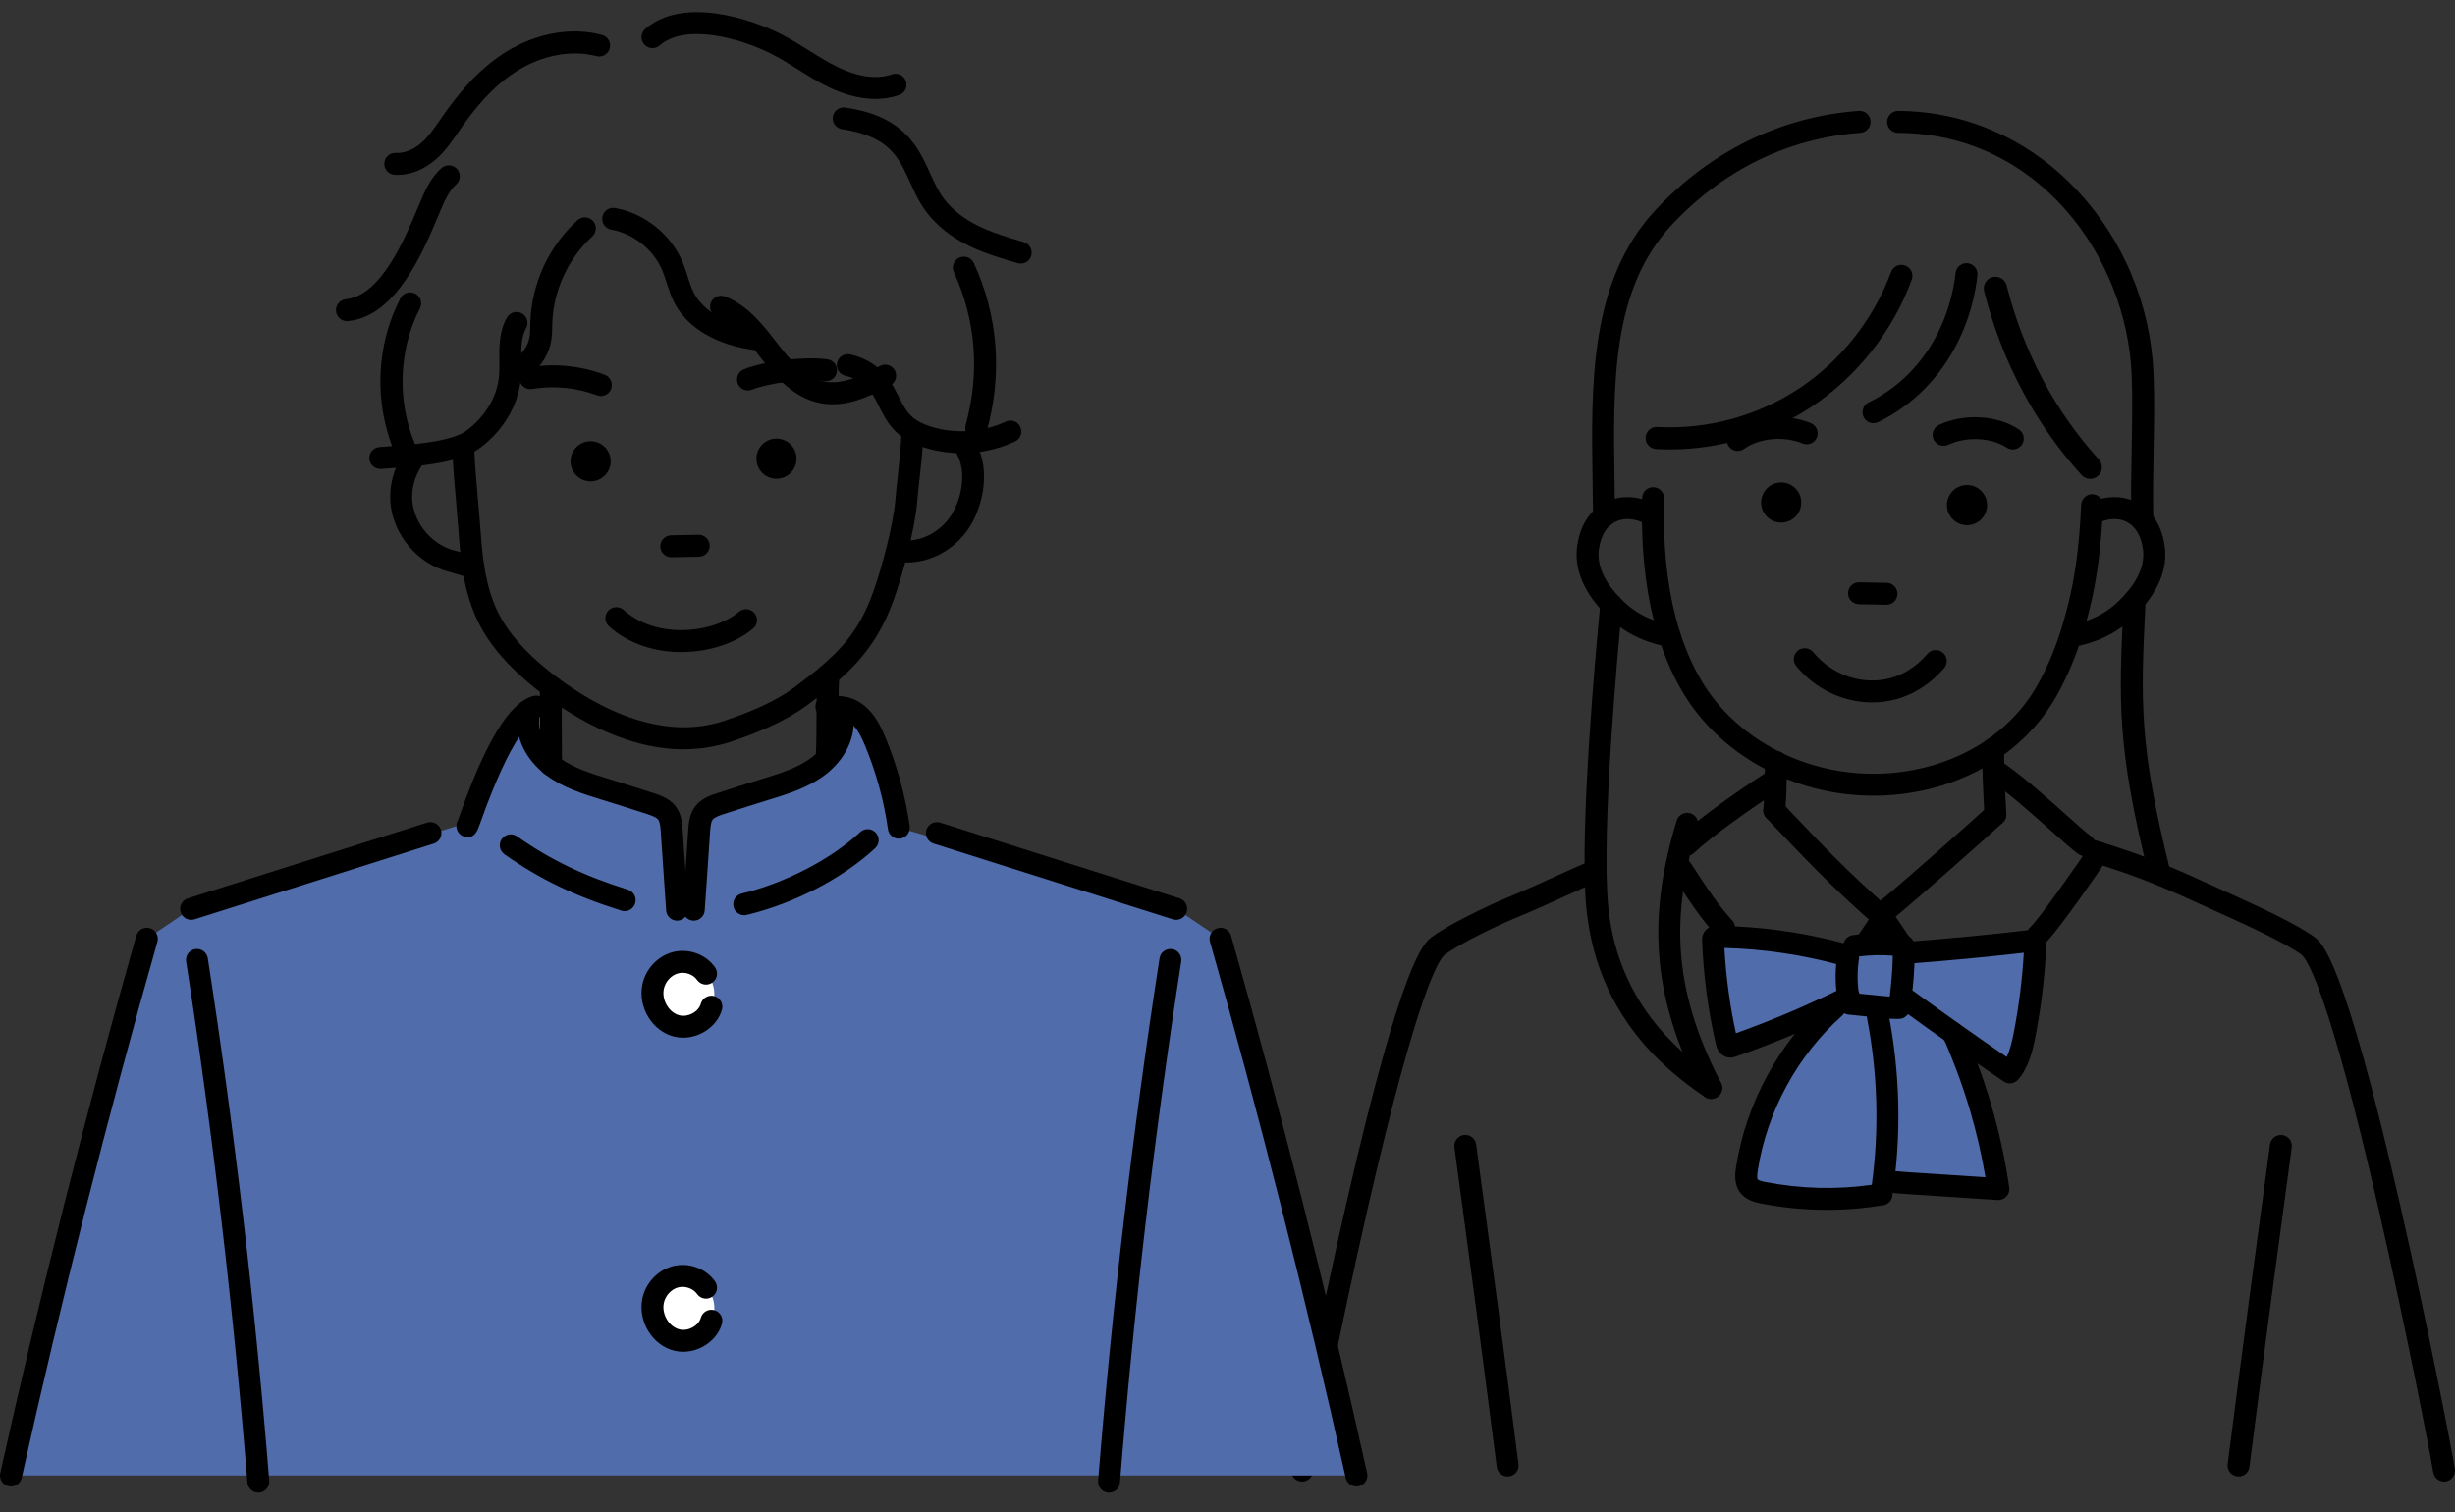 <svg width="112" height="69" viewBox="0 0 112 69" fill="none" xmlns="http://www.w3.org/2000/svg">
<rect x="0" y="0" width="112" height="69" fill="#333333" stroke="none"/>
<path d="M78.074 42.836C78.09 44.547 78.329 46.255 78.746 47.964C79.028 47.855 79.307 47.748 79.589 47.64C80.727 47.2 81.868 46.762 83.007 46.324C82.282 47.093 81.202 48.436 80.46 50.385C80.383 50.587 80.313 50.787 80.249 50.984C80.224 51.066 80.198 51.146 80.174 51.227C80.108 51.451 80.049 51.669 79.998 51.881C79.814 52.657 79.725 53.356 79.685 53.935C79.677 54.071 79.672 54.197 79.667 54.316C80.067 54.428 80.47 54.514 80.873 54.583C80.895 54.586 80.918 54.591 80.94 54.594C82.465 54.846 84.022 54.82 85.607 54.571C85.61 54.558 85.615 54.541 85.619 54.528C85.692 54.271 85.764 54.012 85.834 53.755C85.862 53.764 85.887 53.772 85.916 53.777C86.158 53.847 86.401 53.905 86.643 53.955C87.479 54.131 88.313 54.207 89.149 54.247C89.209 54.251 89.268 54.254 89.328 54.256C89.909 54.284 90.487 54.294 91.066 54.311C91.065 54.291 91.063 54.269 91.058 54.249C90.911 52.929 90.618 51.516 90.175 50.139C89.847 49.108 89.436 48.102 88.946 47.166C89.019 47.216 89.094 47.27 89.176 47.325C89.591 47.613 90.102 47.964 90.586 48.296C90.951 48.548 91.302 48.788 91.584 48.983C91.595 48.953 91.607 48.921 91.619 48.891C92.411 46.913 92.77 44.937 92.753 42.958C92.296 43.002 91.837 43.047 91.38 43.092C89.91 43.235 88.439 43.375 86.965 43.517C86.895 43.335 86.828 43.152 86.758 42.97C86.017 42.981 85.275 42.993 84.534 43.005C84.401 43.237 84.269 43.467 84.134 43.697C82.448 43.457 80.76 43.217 79.073 42.977C78.759 42.933 78.449 42.888 78.135 42.843C78.114 42.84 78.092 42.836 78.07 42.833L78.074 42.836Z" fill="#506CAA"/>
<path d="M86.541 46.494C86.231 46.494 85.63 46.434 84.327 46.295C84.112 46.272 83.936 46.115 83.89 45.905C83.725 45.147 83.7 44.373 83.816 43.606C83.843 43.435 83.951 43.299 84.095 43.23C84.06 42.96 84.249 42.71 84.519 42.671C85.31 42.556 86.112 42.553 86.903 42.661C87.137 42.693 87.317 42.883 87.335 43.118C87.377 43.667 87.315 44.495 87.274 44.94C87.157 46.202 87.105 46.245 86.948 46.374C86.855 46.45 86.803 46.494 86.539 46.494H86.541ZM84.804 45.339C85.525 45.414 85.955 45.453 86.212 45.473C86.271 45.005 86.346 44.21 86.351 43.607C85.839 43.567 85.323 43.579 84.812 43.642C84.816 43.681 84.814 43.719 84.808 43.757C84.727 44.285 84.726 44.815 84.804 45.339Z" fill="black"/>
<path d="M91.688 49.432C91.591 49.432 91.493 49.404 91.406 49.345C89.841 48.278 88.268 47.168 86.731 46.048C86.507 45.885 86.459 45.573 86.621 45.349C86.784 45.126 87.097 45.077 87.32 45.239C88.712 46.254 90.132 47.258 91.548 48.231C91.705 47.904 91.792 47.518 91.865 47.141C92.102 45.935 92.257 44.703 92.329 43.474C90.594 43.672 88.84 43.839 87.106 43.968C86.831 43.984 86.591 43.781 86.571 43.505C86.551 43.23 86.758 42.99 87.033 42.97C88.948 42.828 90.887 42.64 92.799 42.413C92.945 42.394 93.09 42.443 93.198 42.541C93.305 42.64 93.365 42.781 93.36 42.928C93.307 44.403 93.135 45.886 92.85 47.337C92.724 47.972 92.551 48.698 92.069 49.26C91.97 49.375 91.83 49.435 91.688 49.435V49.432Z" fill="black"/>
<path d="M78.938 48.256C78.891 48.256 78.841 48.251 78.788 48.238C78.608 48.193 78.376 48.057 78.284 47.662C77.925 46.112 77.713 44.519 77.652 42.928C77.648 42.853 77.64 42.625 77.82 42.436C78.004 42.244 78.239 42.246 78.314 42.248C80.273 42.266 82.223 42.533 84.114 43.042C84.381 43.114 84.539 43.389 84.468 43.656C84.396 43.923 84.12 44.08 83.853 44.01C82.162 43.554 80.42 43.302 78.669 43.255C78.74 44.565 78.916 45.87 79.195 47.146C80.882 46.542 82.537 45.835 84.13 45.041C84.377 44.917 84.678 45.017 84.801 45.266C84.925 45.513 84.825 45.813 84.576 45.937C82.841 46.803 81.034 47.565 79.205 48.206C79.157 48.223 79.06 48.256 78.94 48.256H78.938Z" fill="black"/>
<path d="M91.17 54.757C91.158 54.757 91.148 54.757 91.136 54.757L87.005 54.486C86.823 54.473 86.641 54.461 86.46 54.443C86.184 54.414 85.984 54.169 86.012 53.894C86.041 53.619 86.288 53.418 86.561 53.447C86.732 53.465 86.902 53.477 87.074 53.488L90.578 53.717C90.406 52.701 90.174 51.686 89.883 50.694C89.843 50.552 89.798 50.412 89.755 50.273C89.545 49.601 89.304 48.927 89.041 48.273L89.016 48.209C88.792 47.642 88.699 47.457 88.66 47.402C88.502 47.175 88.559 46.863 88.785 46.704C89.012 46.546 89.325 46.602 89.483 46.829C89.608 47.01 89.755 47.352 89.948 47.842L89.972 47.902C90.246 48.58 90.494 49.279 90.711 49.976C90.756 50.121 90.803 50.268 90.844 50.417C91.205 51.65 91.48 52.919 91.664 54.188C91.685 54.336 91.639 54.488 91.535 54.598C91.44 54.701 91.307 54.758 91.168 54.758L91.17 54.757Z" fill="black"/>
<path d="M83.348 55.205C82.341 55.205 81.335 55.109 80.339 54.913C80.107 54.868 79.675 54.783 79.398 54.428C79.083 54.021 79.161 53.51 79.2 53.265C79.648 50.35 81.17 47.553 83.374 45.595C83.581 45.411 83.897 45.429 84.082 45.636C84.265 45.843 84.247 46.159 84.04 46.344C82.006 48.151 80.603 50.73 80.189 53.418C80.144 53.707 80.171 53.792 80.189 53.816C80.219 53.854 80.334 53.894 80.529 53.932C82.138 54.246 83.773 54.291 85.393 54.062C85.737 51.52 85.662 48.955 85.171 46.432C85.118 46.16 85.296 45.898 85.567 45.845C85.839 45.792 86.101 45.97 86.154 46.24C86.69 48.995 86.75 51.8 86.331 54.575C86.299 54.79 86.132 54.958 85.919 54.993C85.064 55.135 84.205 55.205 83.346 55.205H83.348Z" fill="black"/>
<path d="M91.033 37.666C90.766 37.666 90.544 37.456 90.533 37.187L90.529 37.142C90.486 36.343 90.414 34.891 90.433 34.154C90.439 33.877 90.673 33.66 90.945 33.666C91.222 33.673 91.44 33.903 91.432 34.179C91.419 34.693 91.454 35.752 91.527 37.087L91.531 37.149C91.539 37.426 91.324 37.656 91.047 37.666C91.042 37.666 91.035 37.666 91.03 37.666H91.033Z" fill="black"/>
<path d="M80.946 37.477C80.932 37.477 80.921 37.477 80.907 37.477C80.632 37.455 80.425 37.215 80.447 36.94C80.497 36.276 80.504 35.812 80.509 35.438C80.512 35.156 80.515 34.933 80.537 34.721C80.564 34.445 80.809 34.247 81.084 34.27C81.36 34.297 81.561 34.542 81.535 34.818C81.518 34.989 81.515 35.194 81.511 35.453C81.506 35.82 81.5 36.322 81.446 37.017C81.426 37.279 81.208 37.479 80.947 37.479L80.946 37.477Z" fill="black"/>
<path d="M86.068 42.017C85.923 42.017 85.78 41.954 85.68 41.834C85.504 41.62 85.536 41.305 85.751 41.13C86.846 40.237 89.928 37.504 90.693 36.798C90.897 36.611 91.214 36.625 91.401 36.827C91.588 37.03 91.576 37.347 91.373 37.534C90.6 38.245 87.492 41.001 86.384 41.906C86.29 41.981 86.178 42.019 86.068 42.019V42.017Z" fill="black"/>
<path d="M85.852 42.314C85.735 42.314 85.617 42.273 85.521 42.191C83.573 40.482 82.271 39.104 80.891 37.648L80.582 37.322C80.392 37.122 80.401 36.805 80.603 36.615C80.803 36.425 81.12 36.433 81.31 36.635L81.619 36.962C83.04 38.465 84.268 39.763 86.182 41.442C86.391 41.624 86.411 41.941 86.229 42.148C86.13 42.261 85.992 42.318 85.852 42.318V42.314Z" fill="black"/>
<path d="M111.502 67.602C111.262 67.602 111.049 67.429 111.009 67.184C110.853 66.241 109.769 60.633 108.499 55.097C106.202 45.092 105.23 43.736 104.987 43.557C104.256 43.023 102.499 42.222 101.748 41.88L101.119 41.593C98.647 40.464 97.814 40.084 95.293 39.293C95.029 39.209 94.882 38.929 94.964 38.665C95.047 38.402 95.328 38.255 95.591 38.338C98.171 39.147 99.019 39.535 101.535 40.682L102.162 40.969C103.006 41.355 104.763 42.156 105.576 42.75C105.941 43.017 106.914 43.727 109.472 54.873C110.748 60.429 111.838 66.072 111.995 67.022C112.04 67.294 111.854 67.552 111.583 67.597C111.556 67.602 111.527 67.604 111.501 67.604L111.502 67.602Z" fill="black"/>
<path d="M102.126 67.371C102.105 67.371 102.085 67.371 102.063 67.367C101.789 67.332 101.594 67.082 101.629 66.808C102.261 61.828 102.952 56.724 103.561 52.222C103.598 51.948 103.852 51.755 104.124 51.793C104.397 51.83 104.589 52.082 104.552 52.357C103.943 56.857 103.254 61.958 102.622 66.935C102.59 67.189 102.375 67.372 102.126 67.372V67.371Z" fill="black"/>
<path d="M59.404 67.603C59.377 67.603 59.351 67.601 59.322 67.596C59.049 67.551 58.865 67.294 58.909 67.022C59.062 66.081 60.148 60.455 61.43 54.873C63.989 43.729 64.962 43.019 65.328 42.75C66.125 42.164 67.814 41.352 68.756 40.961C69.531 40.641 70.286 40.297 71.019 39.965C71.531 39.732 72.062 39.49 72.592 39.259C72.846 39.149 73.141 39.266 73.251 39.52C73.361 39.773 73.245 40.069 72.991 40.179C72.469 40.406 71.943 40.644 71.434 40.876C70.695 41.213 69.931 41.56 69.14 41.887C68.234 42.261 66.612 43.05 65.92 43.557C65.676 43.736 64.704 45.094 62.406 55.097C61.13 60.658 60.048 66.249 59.897 67.182C59.856 67.427 59.645 67.603 59.403 67.603H59.404Z" fill="black"/>
<path d="M68.778 67.37C68.53 67.37 68.314 67.185 68.283 66.933C67.649 61.946 66.96 56.85 66.352 52.355C66.315 52.082 66.507 51.83 66.781 51.791C67.055 51.755 67.307 51.946 67.343 52.22C67.951 56.718 68.64 61.814 69.275 66.806C69.31 67.08 69.117 67.332 68.842 67.365C68.82 67.369 68.798 67.369 68.778 67.369V67.37Z" fill="black"/>
<path d="M76.935 39.057C76.803 39.057 76.672 39.005 76.573 38.904C76.381 38.703 76.388 38.388 76.588 38.196C77.407 37.41 79.475 35.947 80.594 35.243C80.828 35.096 81.137 35.166 81.285 35.4C81.432 35.633 81.362 35.942 81.128 36.091C79.927 36.845 77.987 38.245 77.282 38.92C77.186 39.014 77.06 39.059 76.935 39.059V39.057Z" fill="black"/>
<path d="M95.097 39.057C94.993 39.057 94.89 39.026 94.802 38.961C94.536 38.766 94.109 38.385 93.567 37.903C92.676 37.109 91.566 36.119 90.759 35.589C90.528 35.437 90.463 35.126 90.615 34.896C90.767 34.664 91.078 34.601 91.308 34.753C92.177 35.323 93.317 36.339 94.233 37.157C94.733 37.604 95.165 37.99 95.394 38.157C95.616 38.32 95.664 38.634 95.501 38.856C95.402 38.989 95.25 39.059 95.097 39.059V39.057Z" fill="black"/>
<path d="M78.656 42.833C78.523 42.833 78.389 42.78 78.291 42.675C77.627 41.965 77.018 41.034 76.616 40.42C76.445 40.16 76.297 39.935 76.212 39.826C76.04 39.609 76.077 39.296 76.292 39.122C76.509 38.95 76.823 38.987 76.995 39.202C77.11 39.346 77.26 39.578 77.452 39.871C77.859 40.492 78.416 41.345 79.02 41.99C79.209 42.192 79.199 42.509 78.997 42.698C78.9 42.788 78.776 42.833 78.655 42.833H78.656Z" fill="black"/>
<path d="M92.968 43.167C92.827 43.167 92.687 43.109 92.589 42.993C92.409 42.785 92.43 42.468 92.639 42.288C92.973 41.999 94.863 39.326 95.303 38.634C95.452 38.4 95.762 38.332 95.994 38.48C96.228 38.629 96.296 38.939 96.148 39.171C95.817 39.691 93.799 42.606 93.293 43.044C93.198 43.125 93.081 43.165 92.966 43.165L92.968 43.167Z" fill="black"/>
<path d="M86.725 43.582C86.565 43.582 86.406 43.506 86.309 43.362L85.652 42.388C85.497 42.159 85.559 41.847 85.787 41.694C86.016 41.538 86.328 41.6 86.481 41.829L87.139 42.803C87.294 43.032 87.232 43.344 87.004 43.497C86.918 43.556 86.82 43.582 86.725 43.582Z" fill="black"/>
<path d="M85.101 43.582C85.004 43.582 84.907 43.554 84.822 43.497C84.594 43.342 84.532 43.032 84.687 42.803L85.345 41.829C85.5 41.6 85.81 41.538 86.039 41.694C86.267 41.849 86.329 42.159 86.174 42.388L85.518 43.362C85.421 43.506 85.263 43.582 85.103 43.582H85.101Z" fill="black"/>
<path d="M73.178 24.052C72.903 24.052 72.679 23.83 72.677 23.555C72.674 23.051 72.666 22.547 72.657 22.045C72.584 17.5 72.509 12.798 75.554 9.554C78.075 6.872 81.274 5.316 84.803 5.059C85.081 5.041 85.318 5.246 85.338 5.523C85.358 5.799 85.151 6.039 84.876 6.059C81.602 6.296 78.631 7.742 76.285 10.24C73.517 13.188 73.585 17.483 73.659 22.028C73.667 22.534 73.675 23.041 73.678 23.547C73.68 23.824 73.458 24.049 73.181 24.051H73.178V24.052Z" fill="black"/>
<path d="M97.736 24.246C97.466 24.246 97.243 24.031 97.236 23.759C97.207 22.664 97.229 21.559 97.249 20.492C97.271 19.289 97.293 18.152 97.248 17.088C97.014 11.687 92.964 6.086 86.591 6.062C86.314 6.062 86.09 5.837 86.092 5.56C86.092 5.285 86.317 5.061 86.592 5.061H86.594C89.698 5.073 92.609 6.373 94.793 8.722C96.885 10.973 98.114 13.928 98.247 17.044C98.294 18.139 98.272 19.292 98.25 20.51C98.23 21.568 98.21 22.661 98.237 23.734C98.244 24.011 98.025 24.239 97.75 24.247C97.745 24.247 97.741 24.247 97.736 24.247V24.246Z" fill="black"/>
<path d="M78.067 50.145C77.972 50.145 77.877 50.118 77.792 50.061C77.642 49.961 77.488 49.856 77.338 49.748C77.328 49.741 77.318 49.733 77.308 49.724C76.379 49.055 75.569 48.316 74.9 47.527C74.046 46.512 73.395 45.381 72.966 44.163C72.588 43.092 72.369 41.917 72.317 40.674C72.309 40.462 72.302 40.25 72.297 40.033L72.292 39.727C72.232 35.322 73.003 27.616 73.01 27.538C73.038 27.263 73.284 27.062 73.559 27.091C73.834 27.119 74.034 27.364 74.006 27.64C73.998 27.716 73.233 35.367 73.293 39.713L73.299 40.015C73.303 40.222 73.31 40.429 73.319 40.634C73.367 41.792 73.561 42.838 73.911 43.829C74.3 44.932 74.89 45.959 75.666 46.88C76.288 47.614 77.048 48.304 77.922 48.93C77.932 48.937 77.942 48.945 77.952 48.953C78.079 49.045 78.209 49.134 78.344 49.222C78.574 49.374 78.638 49.684 78.486 49.916C78.389 50.061 78.231 50.142 78.067 50.142V50.145Z" fill="black"/>
<path d="M98.533 40.399C98.309 40.399 98.104 40.247 98.047 40.018C96.562 34.065 96.661 32.019 96.878 27.539L96.886 27.364C96.9 27.089 97.133 26.87 97.41 26.889C97.685 26.902 97.899 27.137 97.886 27.412L97.877 27.588C97.665 31.968 97.569 33.966 99.019 39.776C99.085 40.045 98.922 40.317 98.655 40.383C98.615 40.394 98.573 40.399 98.533 40.399Z" fill="black"/>
<path d="M85.471 19.311C85.286 19.311 85.108 19.207 85.021 19.029C84.901 18.78 85.004 18.48 85.253 18.359C87.43 17.302 88.912 15.094 89.217 12.453C89.249 12.178 89.497 11.981 89.773 12.012C90.048 12.044 90.245 12.293 90.212 12.568C89.866 15.55 88.176 18.051 85.69 19.259C85.62 19.294 85.545 19.309 85.471 19.309V19.311Z" fill="black"/>
<path d="M95.359 21.85C95.215 21.85 95.072 21.792 94.966 21.677C92.852 19.359 91.314 16.459 90.518 13.287C90.446 13.004 90.62 12.715 90.904 12.643C91.187 12.572 91.476 12.745 91.548 13.029C92.3 16.03 93.753 18.773 95.751 20.962C95.948 21.179 95.933 21.515 95.716 21.712C95.614 21.805 95.485 21.85 95.359 21.85Z" fill="black"/>
<path d="M76.184 20.508C75.973 20.508 75.761 20.502 75.55 20.49C75.272 20.475 75.06 20.236 75.075 19.958C75.09 19.679 75.33 19.466 75.607 19.482C77.876 19.607 80.174 18.985 82.078 17.724C83.983 16.462 85.472 14.575 86.271 12.414C86.368 12.152 86.658 12.019 86.918 12.116C87.18 12.213 87.314 12.503 87.217 12.763C86.344 15.124 84.717 17.185 82.635 18.565C80.73 19.828 78.46 20.507 76.186 20.507L76.184 20.508Z" fill="black"/>
<path d="M78.068 50.145C77.886 50.145 77.712 50.046 77.622 49.874C76.936 48.548 76.446 47.315 76.124 46.103C75.598 44.133 75.515 42.151 75.869 40.044C75.905 39.825 75.942 39.625 75.982 39.429C75.987 39.401 75.994 39.373 76.002 39.343C76.127 38.735 76.287 38.113 76.493 37.442C76.574 37.179 76.855 37.03 77.118 37.11C77.382 37.192 77.531 37.471 77.45 37.736C77.252 38.382 77.098 38.977 76.98 39.558C76.977 39.57 76.975 39.583 76.972 39.595C76.968 39.605 76.966 39.616 76.965 39.628C76.927 39.813 76.891 40.002 76.856 40.207C76.523 42.197 76.598 43.989 77.093 45.845C77.397 46.986 77.861 48.153 78.513 49.412C78.64 49.657 78.545 49.959 78.298 50.086C78.225 50.125 78.146 50.143 78.068 50.143V50.145Z" fill="black"/>
<path d="M80.344 22.94C80.347 23.444 80.764 23.851 81.268 23.847C81.774 23.841 82.183 23.427 82.176 22.921C82.172 22.416 81.757 22.01 81.251 22.014C80.746 22.02 80.34 22.434 80.344 22.94Z" fill="black"/>
<path d="M88.82 23.056C88.827 23.562 89.241 23.967 89.746 23.964C90.25 23.961 90.657 23.544 90.652 23.04C90.649 22.534 90.234 22.125 89.728 22.132C89.222 22.135 88.817 22.551 88.82 23.056Z" fill="black"/>
<path d="M85.417 32.051H85.403C84.077 32.046 82.817 31.444 81.951 30.398C81.775 30.184 81.805 29.869 82.016 29.694C82.23 29.517 82.545 29.547 82.721 29.759C83.398 30.576 84.377 31.047 85.407 31.05H85.419C86.632 31.05 87.456 30.391 87.933 29.835C88.113 29.625 88.43 29.602 88.639 29.784C88.847 29.964 88.871 30.281 88.691 30.49C88.187 31.073 87.094 32.051 85.417 32.051Z" fill="black"/>
<path d="M86.063 27.595C86.063 27.595 86.056 27.595 86.053 27.595L84.801 27.57C84.524 27.565 84.306 27.336 84.311 27.059C84.316 26.785 84.539 26.569 84.811 26.569C84.814 26.569 84.818 26.569 84.821 26.569L86.073 26.594C86.35 26.599 86.568 26.827 86.563 27.104C86.558 27.378 86.335 27.595 86.063 27.595Z" fill="black"/>
<path d="M85.457 36.306C83.658 36.306 81.9 35.854 80.329 34.984C78.848 34.163 77.63 33.011 76.807 31.651C76.24 30.715 75.794 29.632 75.481 28.436L75.464 28.372C75.04 26.717 74.855 24.815 74.918 22.717C74.927 22.441 75.155 22.22 75.434 22.232C75.711 22.24 75.928 22.471 75.919 22.747C75.859 24.776 76.038 26.605 76.45 28.183L76.467 28.247C76.754 29.326 77.158 30.297 77.665 31.135C78.399 32.345 79.489 33.374 80.817 34.112C82.418 34.999 84.239 35.405 86.082 35.288C87.512 35.196 88.889 34.794 90.062 34.125C91.293 33.423 92.291 32.433 92.948 31.262C93.406 30.448 93.769 29.587 94.061 28.627C94.672 26.62 94.852 24.997 94.946 23.028C94.959 22.753 95.194 22.539 95.47 22.551C95.745 22.564 95.959 22.797 95.945 23.075C95.848 25.12 95.66 26.812 95.019 28.919C94.705 29.949 94.315 30.875 93.823 31.753C93.077 33.082 91.947 34.203 90.559 34.994C89.254 35.739 87.729 36.186 86.148 36.286C85.917 36.301 85.689 36.307 85.459 36.307L85.457 36.306Z" fill="black"/>
<path d="M94.539 29.518C94.3 29.518 94.088 29.346 94.046 29.103C94 28.831 94.181 28.571 94.454 28.524C95.062 28.417 95.945 28.137 96.686 27.398C96.993 27.091 97.929 26.16 97.762 25.04C97.67 24.428 97.42 24.016 97.018 23.812C96.402 23.502 95.74 23.849 95.666 23.889C95.425 24.022 95.119 23.934 94.987 23.692C94.854 23.45 94.942 23.145 95.184 23.011C95.381 22.903 96.417 22.389 97.469 22.918C97.956 23.163 98.575 23.705 98.752 24.892C98.912 25.966 98.455 27.049 97.392 28.107C96.466 29.029 95.376 29.378 94.625 29.51C94.597 29.515 94.567 29.518 94.539 29.518Z" fill="black"/>
<path d="M76.17 29.518C76.142 29.518 76.113 29.517 76.083 29.51C75.332 29.38 74.241 29.029 73.317 28.107C72.254 27.049 71.797 25.966 71.957 24.892C72.134 23.705 72.753 23.163 73.24 22.918C74.291 22.389 75.327 22.903 75.524 23.011C75.766 23.145 75.855 23.448 75.721 23.692C75.588 23.934 75.284 24.022 75.042 23.889C74.969 23.849 74.305 23.502 73.691 23.812C73.288 24.014 73.038 24.428 72.946 25.04C72.78 26.16 73.714 27.092 74.023 27.398C74.763 28.135 75.644 28.417 76.255 28.524C76.527 28.571 76.711 28.831 76.662 29.103C76.621 29.346 76.409 29.518 76.17 29.518Z" fill="black"/>
<path d="M91.826 20.508C91.732 20.508 91.637 20.482 91.554 20.427C90.84 19.961 89.715 19.906 88.881 20.295C88.63 20.412 88.332 20.303 88.215 20.053C88.098 19.802 88.207 19.504 88.457 19.387C89.602 18.855 91.1 18.936 92.099 19.589C92.331 19.739 92.396 20.049 92.246 20.281C92.149 20.428 91.989 20.508 91.826 20.508Z" fill="black"/>
<path d="M79.275 20.577C79.119 20.577 78.965 20.503 78.868 20.368C78.708 20.143 78.76 19.831 78.985 19.669C79.956 18.975 81.45 18.828 82.616 19.31C82.871 19.416 82.993 19.709 82.886 19.964C82.781 20.22 82.487 20.341 82.232 20.235C81.381 19.883 80.26 19.986 79.566 20.483C79.477 20.547 79.376 20.577 79.275 20.577Z" fill="black"/>
<path d="M0.5 67.325H61.878C59.811 59.16 57.745 50.998 55.678 42.834C55.005 42.38 54.333 41.925 53.66 41.471C49.441 40.236 45.223 39.003 41.003 37.768C40.624 35.923 40.045 34.176 39.131 32.599C38.746 32.359 38.36 32.189 37.975 32.242C37.94 32.918 37.903 33.594 37.868 34.269C37.491 34.691 37.07 35.279 36.376 35.589C34.738 36.327 33.068 36.866 32.117 37.097C32.023 38.534 31.928 39.971 31.835 41.407C31.509 41.399 31.184 41.391 30.86 41.384C30.738 39.994 30.616 38.606 30.496 37.216C29.547 36.81 28.18 36.327 26.512 35.651C25.95 35.422 25.511 35.035 25.087 34.725C25.084 33.844 25.08 32.965 25.077 32.084C24.805 32.119 24.391 32.21 23.981 32.481C23.52 32.783 23.273 33.172 23.1 33.475C22.301 34.877 21.536 37.168 21.425 37.508C17.188 38.83 12.954 40.151 8.717 41.472C8.045 41.926 7.372 42.382 6.698 42.836C4.631 51 2.565 59.162 0.498 67.326L0.5 67.325Z" fill="#506CAA"/>
<path d="M32.549 45.708C32.737 44.912 32.244 44.115 31.448 43.927C30.653 43.739 29.856 44.232 29.668 45.028C29.48 45.823 29.973 46.62 30.768 46.808C31.564 46.996 32.361 46.503 32.549 45.708Z" fill="white"/>
<path d="M31.111 61.181C31.928 61.181 32.591 60.518 32.591 59.701C32.591 58.883 31.928 58.221 31.111 58.221C30.294 58.221 29.631 58.883 29.631 59.701C29.631 60.518 30.294 61.181 31.111 61.181Z" fill="white"/>
<path d="M30.889 42.008C30.628 42.008 30.408 41.806 30.39 41.542L30.145 37.947C30.131 37.755 30.114 37.516 30.028 37.401C29.936 37.281 29.692 37.201 29.515 37.144C28.838 36.922 28.154 36.707 27.485 36.5L27.44 36.487C26.581 36.221 25.691 35.946 24.93 35.381C23.991 34.681 23.485 33.642 23.611 32.667C23.646 32.394 23.898 32.199 24.171 32.235C24.445 32.27 24.64 32.521 24.603 32.796C24.525 33.403 24.889 34.102 25.528 34.578C26.15 35.042 26.956 35.291 27.735 35.531L27.78 35.544C28.454 35.753 29.142 35.971 29.826 36.193C30.111 36.287 30.543 36.427 30.825 36.795C31.094 37.149 31.124 37.571 31.144 37.878L31.389 41.474C31.408 41.749 31.199 41.988 30.924 42.008C30.912 42.008 30.9 42.008 30.889 42.008Z" fill="black"/>
<path d="M31.654 42.008C31.642 42.008 31.631 42.008 31.619 42.008C31.344 41.989 31.135 41.751 31.154 41.474L31.399 37.878C31.42 37.571 31.449 37.149 31.717 36.795C31.998 36.427 32.43 36.286 32.717 36.193C33.399 35.971 34.087 35.752 34.761 35.544L34.806 35.531C35.585 35.29 36.391 35.042 37.013 34.578C37.652 34.102 38.016 33.403 37.938 32.796C37.903 32.522 38.096 32.27 38.37 32.235C38.644 32.2 38.895 32.394 38.931 32.667C39.056 33.642 38.55 34.681 37.611 35.38C36.85 35.946 35.961 36.221 35.101 36.487L35.056 36.5C34.387 36.707 33.703 36.924 33.026 37.144C32.847 37.203 32.605 37.281 32.513 37.401C32.425 37.516 32.41 37.755 32.397 37.947L32.151 41.542C32.133 41.806 31.913 42.008 31.652 42.008H31.654Z" fill="black"/>
<path d="M21.336 38.195C21.319 38.195 21.301 38.195 21.282 38.194C21.007 38.172 20.8 37.932 20.822 37.656C20.827 37.585 20.847 37.52 20.879 37.459C20.895 37.414 20.924 37.333 20.964 37.223C22.172 33.816 23.235 32.08 24.307 31.762C24.573 31.683 24.851 31.833 24.93 32.099C25.008 32.364 24.858 32.642 24.593 32.721C24.267 32.818 23.351 33.483 21.908 37.556C21.783 37.912 21.681 38.195 21.336 38.195ZM21.125 37.233C21.025 37.274 20.947 37.346 20.899 37.426C20.954 37.341 21.032 37.273 21.125 37.233ZM21.321 37.193C21.261 37.193 21.204 37.203 21.152 37.223C21.217 37.199 21.287 37.189 21.361 37.194C21.348 37.194 21.334 37.194 21.322 37.194L21.321 37.193Z" fill="black"/>
<path d="M41.005 38.269C40.76 38.269 40.546 38.089 40.51 37.838C40.326 36.538 39.977 35.265 39.477 34.052C39.32 33.672 39.126 33.245 38.813 32.986C38.572 32.788 38.442 32.741 37.7 32.741C37.423 32.741 37.199 32.517 37.199 32.24C37.199 31.963 37.423 31.74 37.7 31.74C38.501 31.74 38.934 31.787 39.452 32.215C39.919 32.602 40.184 33.143 40.403 33.67C40.935 34.96 41.306 36.316 41.501 37.698C41.539 37.972 41.349 38.225 41.075 38.264C41.052 38.267 41.027 38.269 41.004 38.269H41.005Z" fill="black"/>
<path d="M28.496 41.574C28.446 41.574 28.396 41.568 28.347 41.551C26.23 40.89 24.635 40.123 23.013 38.981C22.788 38.823 22.733 38.509 22.891 38.284C23.05 38.057 23.362 38.004 23.589 38.162C25.12 39.24 26.634 39.967 28.646 40.595C28.91 40.677 29.057 40.957 28.975 41.222C28.908 41.437 28.709 41.574 28.498 41.574H28.496Z" fill="black"/>
<path d="M33.951 41.761C33.726 41.761 33.52 41.607 33.465 41.377C33.4 41.108 33.566 40.838 33.834 40.773C35.825 40.292 37.897 39.218 39.245 37.968C39.447 37.78 39.764 37.793 39.953 37.995C40.141 38.197 40.128 38.514 39.926 38.702C38.438 40.081 36.248 41.219 34.069 41.746C34.029 41.756 33.991 41.759 33.951 41.759V41.761Z" fill="black"/>
<path d="M53.66 41.971C53.61 41.971 53.559 41.963 53.508 41.948L42.591 38.492C42.327 38.409 42.18 38.127 42.264 37.863C42.347 37.6 42.629 37.454 42.893 37.536L53.81 40.992C54.073 41.075 54.219 41.357 54.135 41.621C54.068 41.834 53.87 41.971 53.658 41.971H53.66Z" fill="black"/>
<path d="M61.882 67.826C61.651 67.826 61.444 67.668 61.393 67.434C59.631 59.489 57.431 50.801 55.201 42.972C55.126 42.707 55.279 42.43 55.544 42.353C55.81 42.276 56.087 42.432 56.163 42.697C58.399 50.544 60.603 59.252 62.37 67.218C62.43 67.488 62.26 67.755 61.99 67.815C61.953 67.823 61.916 67.826 61.882 67.826Z" fill="black"/>
<path d="M50.596 68.109C50.583 68.109 50.569 68.109 50.556 68.109C50.281 68.087 50.076 67.845 50.097 67.57C50.736 59.624 51.679 51.602 52.9 43.725C52.942 43.451 53.199 43.266 53.471 43.308C53.745 43.349 53.931 43.606 53.888 43.878C52.67 51.73 51.731 59.728 51.093 67.65C51.072 67.912 50.853 68.11 50.594 68.11L50.596 68.109Z" fill="black"/>
<path d="M8.719 41.971C8.507 41.971 8.311 41.834 8.242 41.621C8.159 41.357 8.306 41.075 8.569 40.992L19.486 37.536C19.748 37.453 20.032 37.599 20.115 37.863C20.199 38.127 20.052 38.409 19.79 38.492L8.873 41.948C8.823 41.963 8.771 41.971 8.721 41.971H8.719Z" fill="black"/>
<path d="M0.501 67.826C0.464 67.826 0.429 67.823 0.392 67.815C0.122 67.755 -0.048 67.488 0.012 67.218C1.779 59.252 3.983 50.544 6.219 42.697C6.294 42.432 6.571 42.276 6.838 42.353C7.103 42.428 7.258 42.705 7.182 42.972C4.951 50.799 2.752 59.487 0.99 67.434C0.938 67.668 0.731 67.826 0.501 67.826Z" fill="black"/>
<path d="M11.786 68.109C11.527 68.109 11.309 67.91 11.287 67.648C10.65 59.726 9.71 51.729 8.492 43.877C8.45 43.603 8.637 43.348 8.909 43.306C9.181 43.264 9.438 43.451 9.48 43.723C10.701 51.6 11.644 59.622 12.283 67.568C12.305 67.843 12.1 68.085 11.824 68.107C11.811 68.107 11.797 68.107 11.784 68.107L11.786 68.109Z" fill="black"/>
<path d="M31.167 47.35C31.029 47.35 30.89 47.334 30.753 47.3C29.764 47.053 29.1 45.972 29.302 44.941C29.44 44.23 29.996 43.631 30.68 43.448C31.401 43.256 32.198 43.539 32.62 44.139C32.779 44.365 32.726 44.678 32.499 44.836C32.272 44.995 31.96 44.941 31.801 44.714C31.623 44.459 31.251 44.33 30.937 44.414C30.618 44.499 30.35 44.794 30.283 45.133C30.183 45.64 30.523 46.209 30.995 46.328C31.392 46.428 31.868 46.171 31.973 45.799C32.048 45.533 32.325 45.378 32.59 45.453C32.856 45.528 33.011 45.805 32.936 46.071C32.724 46.822 31.955 47.349 31.166 47.349L31.167 47.35Z" fill="black"/>
<path d="M31.167 61.681C31.029 61.681 30.89 61.665 30.753 61.631C29.764 61.384 29.1 60.303 29.302 59.272C29.44 58.561 29.996 57.962 30.68 57.779C31.401 57.585 32.198 57.87 32.62 58.469C32.779 58.696 32.726 59.008 32.499 59.167C32.273 59.325 31.96 59.272 31.801 59.045C31.623 58.79 31.251 58.661 30.937 58.745C30.618 58.83 30.35 59.125 30.283 59.464C30.183 59.971 30.523 60.542 30.995 60.659C31.392 60.759 31.868 60.502 31.973 60.13C32.048 59.864 32.325 59.709 32.59 59.784C32.856 59.859 33.011 60.136 32.936 60.402C32.724 61.153 31.955 61.68 31.166 61.68L31.167 61.681Z" fill="black"/>
<path d="M25.138 35.414C24.868 35.414 24.644 35.199 24.637 34.925C24.624 34.381 24.626 31.915 24.631 31.321C24.632 31.044 24.856 30.825 25.134 30.824C25.412 30.825 25.633 31.051 25.632 31.328C25.627 32.005 25.627 34.389 25.638 34.9C25.645 35.177 25.427 35.406 25.149 35.412C25.146 35.412 25.141 35.412 25.138 35.412V35.414Z" fill="black"/>
<path d="M30.626 25.427C30.354 25.427 30.13 25.211 30.125 24.937C30.12 24.66 30.339 24.431 30.616 24.426L31.867 24.401C32.139 24.393 32.373 24.615 32.378 24.892C32.383 25.169 32.164 25.398 31.887 25.402L30.636 25.427C30.636 25.427 30.629 25.427 30.626 25.427Z" fill="black"/>
<path d="M31.074 29.754C29.249 29.754 28.161 28.928 27.777 28.571C27.575 28.383 27.562 28.066 27.751 27.864C27.939 27.662 28.256 27.65 28.458 27.837C28.755 28.112 29.603 28.752 31.074 28.752H31.086C32.104 28.75 33.087 28.436 33.714 27.914C33.926 27.737 34.243 27.765 34.42 27.979C34.597 28.192 34.567 28.508 34.355 28.683C33.54 29.36 32.351 29.749 31.088 29.753H31.074V29.754Z" fill="black"/>
<path d="M26.954 20.132C26.448 20.127 26.034 20.534 26.029 21.04C26.024 21.545 26.431 21.959 26.937 21.964C27.443 21.969 27.856 21.562 27.861 21.056C27.866 20.551 27.459 20.137 26.954 20.132Z" fill="black"/>
<path d="M35.432 20.013C34.927 20.008 34.513 20.415 34.508 20.921C34.503 21.427 34.91 21.84 35.416 21.845C35.921 21.85 36.335 21.443 36.34 20.938C36.345 20.432 35.938 20.018 35.432 20.013Z" fill="black"/>
<path d="M34.123 17.816C33.923 17.816 33.734 17.696 33.657 17.497C33.557 17.24 33.684 16.95 33.941 16.848C34.925 16.463 36.707 16.252 37.754 16.398C38.027 16.436 38.219 16.688 38.181 16.962C38.142 17.235 37.889 17.427 37.617 17.389C36.739 17.267 35.131 17.457 34.306 17.779C34.246 17.802 34.184 17.814 34.124 17.814L34.123 17.816Z" fill="black"/>
<path d="M27.411 18.07C27.353 18.07 27.293 18.059 27.236 18.038C26.293 17.684 25.27 17.584 24.276 17.749C24.002 17.796 23.745 17.611 23.7 17.337C23.655 17.065 23.839 16.806 24.112 16.761C25.279 16.568 26.482 16.685 27.588 17.1C27.846 17.197 27.978 17.486 27.88 17.744C27.805 17.944 27.614 18.07 27.411 18.07Z" fill="black"/>
<path d="M21.59 26.382C21.56 26.382 21.528 26.379 21.498 26.374C21.265 26.33 21.056 26.263 20.854 26.2C20.724 26.158 20.6 26.12 20.477 26.088C19.045 25.726 17.924 24.395 17.811 22.923C17.752 22.174 17.954 21.395 18.383 20.729C18.533 20.497 18.842 20.429 19.075 20.579C19.307 20.729 19.376 21.038 19.226 21.271C18.915 21.753 18.767 22.312 18.808 22.845C18.889 23.884 19.711 24.862 20.722 25.117C20.876 25.155 21.018 25.201 21.156 25.244C21.336 25.301 21.508 25.356 21.682 25.387C21.954 25.438 22.132 25.7 22.082 25.971C22.037 26.212 21.827 26.38 21.59 26.38V26.382Z" fill="black"/>
<path d="M31.2 34.191C28.392 34.191 25.845 32.547 24.416 31.404C23.196 30.43 22.352 29.452 21.834 28.416C21.172 27.088 21.018 25.628 20.928 24.362C20.893 23.883 20.852 23.392 20.81 22.918C20.74 22.121 20.666 21.297 20.631 20.481C20.62 20.204 20.833 19.97 21.11 19.958C21.384 19.948 21.619 20.16 21.632 20.437C21.666 21.23 21.738 22.044 21.808 22.83C21.849 23.307 21.893 23.801 21.928 24.288C22.011 25.458 22.15 26.803 22.732 27.966C23.183 28.868 23.938 29.736 25.043 30.619C26.678 31.925 29.893 33.956 33.063 32.884C34.03 32.557 35.266 32.089 36.252 31.356C38.159 29.939 39.127 28.98 39.826 27.043C40.243 25.885 40.752 23.928 40.842 22.86C40.88 22.404 40.924 22.016 40.966 21.642C41.027 21.09 41.086 20.567 41.119 19.903C41.133 19.626 41.366 19.413 41.643 19.428C41.92 19.441 42.132 19.676 42.118 19.952C42.085 20.647 42.025 21.185 41.96 21.754C41.918 22.121 41.877 22.501 41.838 22.943C41.738 24.126 41.204 26.169 40.767 27.382C39.913 29.748 38.605 30.854 36.848 32.159C35.75 32.974 34.418 33.482 33.382 33.832C32.648 34.081 31.916 34.188 31.201 34.188L31.2 34.191Z" fill="black"/>
<path d="M41.387 25.663C41.265 25.663 41.145 25.656 41.023 25.641C40.749 25.608 40.554 25.358 40.588 25.084C40.621 24.81 40.871 24.615 41.147 24.648C41.951 24.748 42.832 24.323 43.339 23.591C43.861 22.836 44.122 21.562 43.656 20.729C43.521 20.487 43.608 20.183 43.848 20.048C44.09 19.913 44.394 20 44.529 20.24C45.209 21.456 44.847 23.168 44.16 24.16C43.509 25.099 42.45 25.665 41.385 25.665L41.387 25.663Z" fill="black"/>
<path d="M37.723 34.873C37.713 34.873 37.701 34.873 37.691 34.873C37.416 34.855 37.205 34.618 37.224 34.341C37.245 34.004 37.247 33.33 37.251 32.677C37.254 31.977 37.255 31.312 37.281 30.995C37.302 30.72 37.546 30.515 37.819 30.537C38.095 30.558 38.3 30.8 38.278 31.076C38.257 31.354 38.253 32.03 38.252 32.681C38.25 33.346 38.247 34.035 38.223 34.404C38.206 34.669 37.986 34.873 37.724 34.873H37.723Z" fill="black"/>
<path d="M23.978 17.119C23.833 17.119 23.69 17.055 23.59 16.935C23.415 16.721 23.446 16.406 23.661 16.231C23.922 16.019 24.104 15.707 24.159 15.377C24.184 15.226 24.187 15.061 24.19 14.886C24.19 14.824 24.192 14.763 24.195 14.701C24.254 12.934 25.036 11.239 26.344 10.049C26.55 9.862 26.865 9.877 27.052 10.082C27.237 10.288 27.224 10.603 27.018 10.79C25.926 11.784 25.245 13.258 25.197 14.734C25.195 14.791 25.193 14.848 25.193 14.904C25.19 15.11 25.185 15.322 25.148 15.543C25.053 16.111 24.741 16.643 24.297 17.007C24.204 17.082 24.092 17.119 23.982 17.119H23.978Z" fill="black"/>
<path d="M34.498 15.979C34.477 15.979 34.456 15.979 34.435 15.975C32.693 15.753 31.353 14.963 30.759 13.805C30.606 13.508 30.509 13.202 30.415 12.909C30.352 12.708 30.29 12.518 30.215 12.34C29.815 11.389 28.9 10.658 27.886 10.477C27.614 10.429 27.432 10.169 27.48 9.897C27.529 9.625 27.788 9.443 28.061 9.491C29.403 9.73 30.611 10.696 31.138 11.953C31.23 12.171 31.3 12.391 31.368 12.605C31.453 12.872 31.533 13.126 31.648 13.349C32.274 14.57 33.893 14.899 34.56 14.984C34.834 15.019 35.029 15.27 34.994 15.543C34.962 15.795 34.747 15.98 34.498 15.98V15.979Z" fill="black"/>
<path d="M37.982 18.447C37.792 18.447 37.602 18.43 37.408 18.392C36.26 18.165 35.444 17.282 34.732 16.361L34.645 16.247C34.081 15.518 33.499 14.763 32.716 14.464C32.458 14.365 32.329 14.075 32.428 13.816C32.526 13.558 32.816 13.429 33.073 13.528C34.118 13.928 34.819 14.836 35.436 15.635L35.523 15.747C36.115 16.513 36.778 17.245 37.602 17.409C38.438 17.574 39.352 17.13 40.143 16.701C40.386 16.57 40.69 16.66 40.822 16.903C40.954 17.147 40.864 17.451 40.62 17.582C39.833 18.009 38.931 18.448 37.98 18.448L37.982 18.447Z" fill="black"/>
<path d="M43.867 20.677C43.321 20.677 42.777 20.601 42.257 20.447C41.653 20.269 41.192 20.017 40.849 19.676C40.496 19.328 40.286 18.912 40.084 18.51C40.023 18.387 39.961 18.265 39.894 18.145C39.599 17.611 39.163 17.284 38.566 17.147C38.296 17.085 38.129 16.816 38.191 16.548C38.252 16.277 38.523 16.111 38.79 16.172C39.67 16.374 40.336 16.875 40.772 17.662C40.843 17.793 40.912 17.928 40.98 18.061C41.154 18.407 41.319 18.734 41.554 18.965C41.778 19.187 42.102 19.358 42.542 19.488C43.633 19.81 44.851 19.718 45.883 19.238C46.133 19.121 46.431 19.229 46.548 19.479C46.665 19.73 46.556 20.028 46.306 20.145C45.549 20.499 44.708 20.679 43.868 20.679L43.867 20.677Z" fill="black"/>
<path d="M18.138 7.982C18.093 7.982 18.048 7.982 18.003 7.977C17.728 7.96 17.517 7.721 17.534 7.446C17.551 7.171 17.789 6.961 18.065 6.977C18.445 7.001 18.872 6.83 19.236 6.508C19.555 6.226 19.803 5.866 20.065 5.486L20.169 5.335C20.828 4.388 21.757 3.193 23.085 2.367C24.475 1.505 26.07 1.223 27.462 1.593C27.729 1.665 27.887 1.938 27.817 2.205C27.745 2.472 27.472 2.631 27.205 2.561C26.095 2.265 24.754 2.511 23.614 3.218C22.441 3.947 21.595 5.039 20.991 5.908L20.89 6.055C20.604 6.468 20.311 6.896 19.9 7.258C19.371 7.728 18.749 7.982 18.138 7.982Z" fill="black"/>
<path d="M15.828 14.652C15.574 14.652 15.356 14.461 15.331 14.202C15.302 13.927 15.504 13.681 15.778 13.653C17.378 13.491 18.448 10.943 19.087 9.422L19.123 9.335C19.367 8.754 19.642 8.095 20.153 7.663C20.363 7.484 20.68 7.511 20.859 7.721C21.037 7.932 21.012 8.249 20.8 8.427C20.473 8.706 20.256 9.223 20.046 9.722L20.009 9.81C19.284 11.537 18.07 14.429 15.876 14.651C15.86 14.651 15.843 14.652 15.826 14.652H15.828Z" fill="black"/>
<path d="M18.464 20.946C18.269 20.946 18.084 20.831 18.002 20.639C17.051 18.383 17.151 15.755 18.267 13.613C18.394 13.368 18.698 13.273 18.943 13.399C19.189 13.528 19.284 13.83 19.157 14.075C18.191 15.929 18.104 18.295 18.927 20.25C19.033 20.506 18.915 20.799 18.66 20.906C18.596 20.933 18.531 20.946 18.466 20.946H18.464Z" fill="black"/>
<path d="M39.939 4.516C39.125 4.516 38.358 4.244 37.785 3.966C37.291 3.725 36.831 3.437 36.385 3.156C35.992 2.909 35.621 2.676 35.229 2.476C33.818 1.748 31.286 1.042 30.093 2.073C29.885 2.254 29.568 2.232 29.388 2.023C29.207 1.815 29.229 1.498 29.438 1.318C31.125 -0.142 34.16 0.799 35.688 1.586C36.117 1.808 36.524 2.063 36.918 2.309C37.36 2.587 37.779 2.849 38.224 3.065C38.875 3.38 39.829 3.694 40.69 3.392C40.95 3.3 41.237 3.437 41.328 3.699C41.419 3.959 41.282 4.246 41.021 4.336C40.66 4.463 40.295 4.515 39.939 4.515V4.516Z" fill="black"/>
<path d="M46.563 12.026C46.516 12.026 46.468 12.019 46.421 12.006C45.009 11.591 43.551 11.16 42.448 9.902C42.009 9.402 41.759 8.849 41.517 8.314C41.334 7.91 41.162 7.528 40.916 7.187C40.403 6.473 39.655 6.088 38.414 5.894C38.14 5.853 37.953 5.596 37.996 5.324C38.038 5.05 38.295 4.863 38.569 4.907C39.585 5.065 40.863 5.4 41.729 6.603C42.033 7.026 42.234 7.471 42.43 7.902C42.652 8.392 42.862 8.854 43.202 9.243C44.113 10.283 45.373 10.653 46.706 11.047C46.971 11.125 47.123 11.404 47.045 11.669C46.981 11.888 46.781 12.028 46.564 12.028L46.563 12.026Z" fill="black"/>
<path d="M44.536 20.03C44.493 20.03 44.448 20.023 44.403 20.012C44.136 19.938 43.98 19.663 44.054 19.396C44.711 17.017 44.524 14.606 43.517 12.421C43.401 12.171 43.51 11.873 43.762 11.758C44.012 11.641 44.311 11.751 44.426 12.003C45.536 14.405 45.741 17.053 45.02 19.663C44.958 19.885 44.758 20.03 44.538 20.03H44.536Z" fill="black"/>
<path d="M17.35 21.398C17.091 21.398 16.871 21.198 16.851 20.936C16.829 20.661 17.036 20.421 17.312 20.399C17.422 20.39 17.542 20.382 17.67 20.372C18.685 20.3 20.575 20.167 21.271 19.658C22.104 19.047 22.661 18.141 22.759 17.23C22.786 16.98 22.784 16.716 22.781 16.438C22.776 15.815 22.769 15.111 23.13 14.487C23.268 14.247 23.574 14.165 23.814 14.302C24.054 14.441 24.136 14.746 23.997 14.986C23.774 15.375 23.777 15.887 23.782 16.429C23.784 16.725 23.787 17.03 23.754 17.337C23.624 18.54 22.935 19.68 21.862 20.466C20.934 21.145 19.012 21.282 17.741 21.372C17.614 21.38 17.495 21.388 17.388 21.397C17.375 21.397 17.362 21.397 17.35 21.397V21.398Z" fill="black"/>
</svg>
